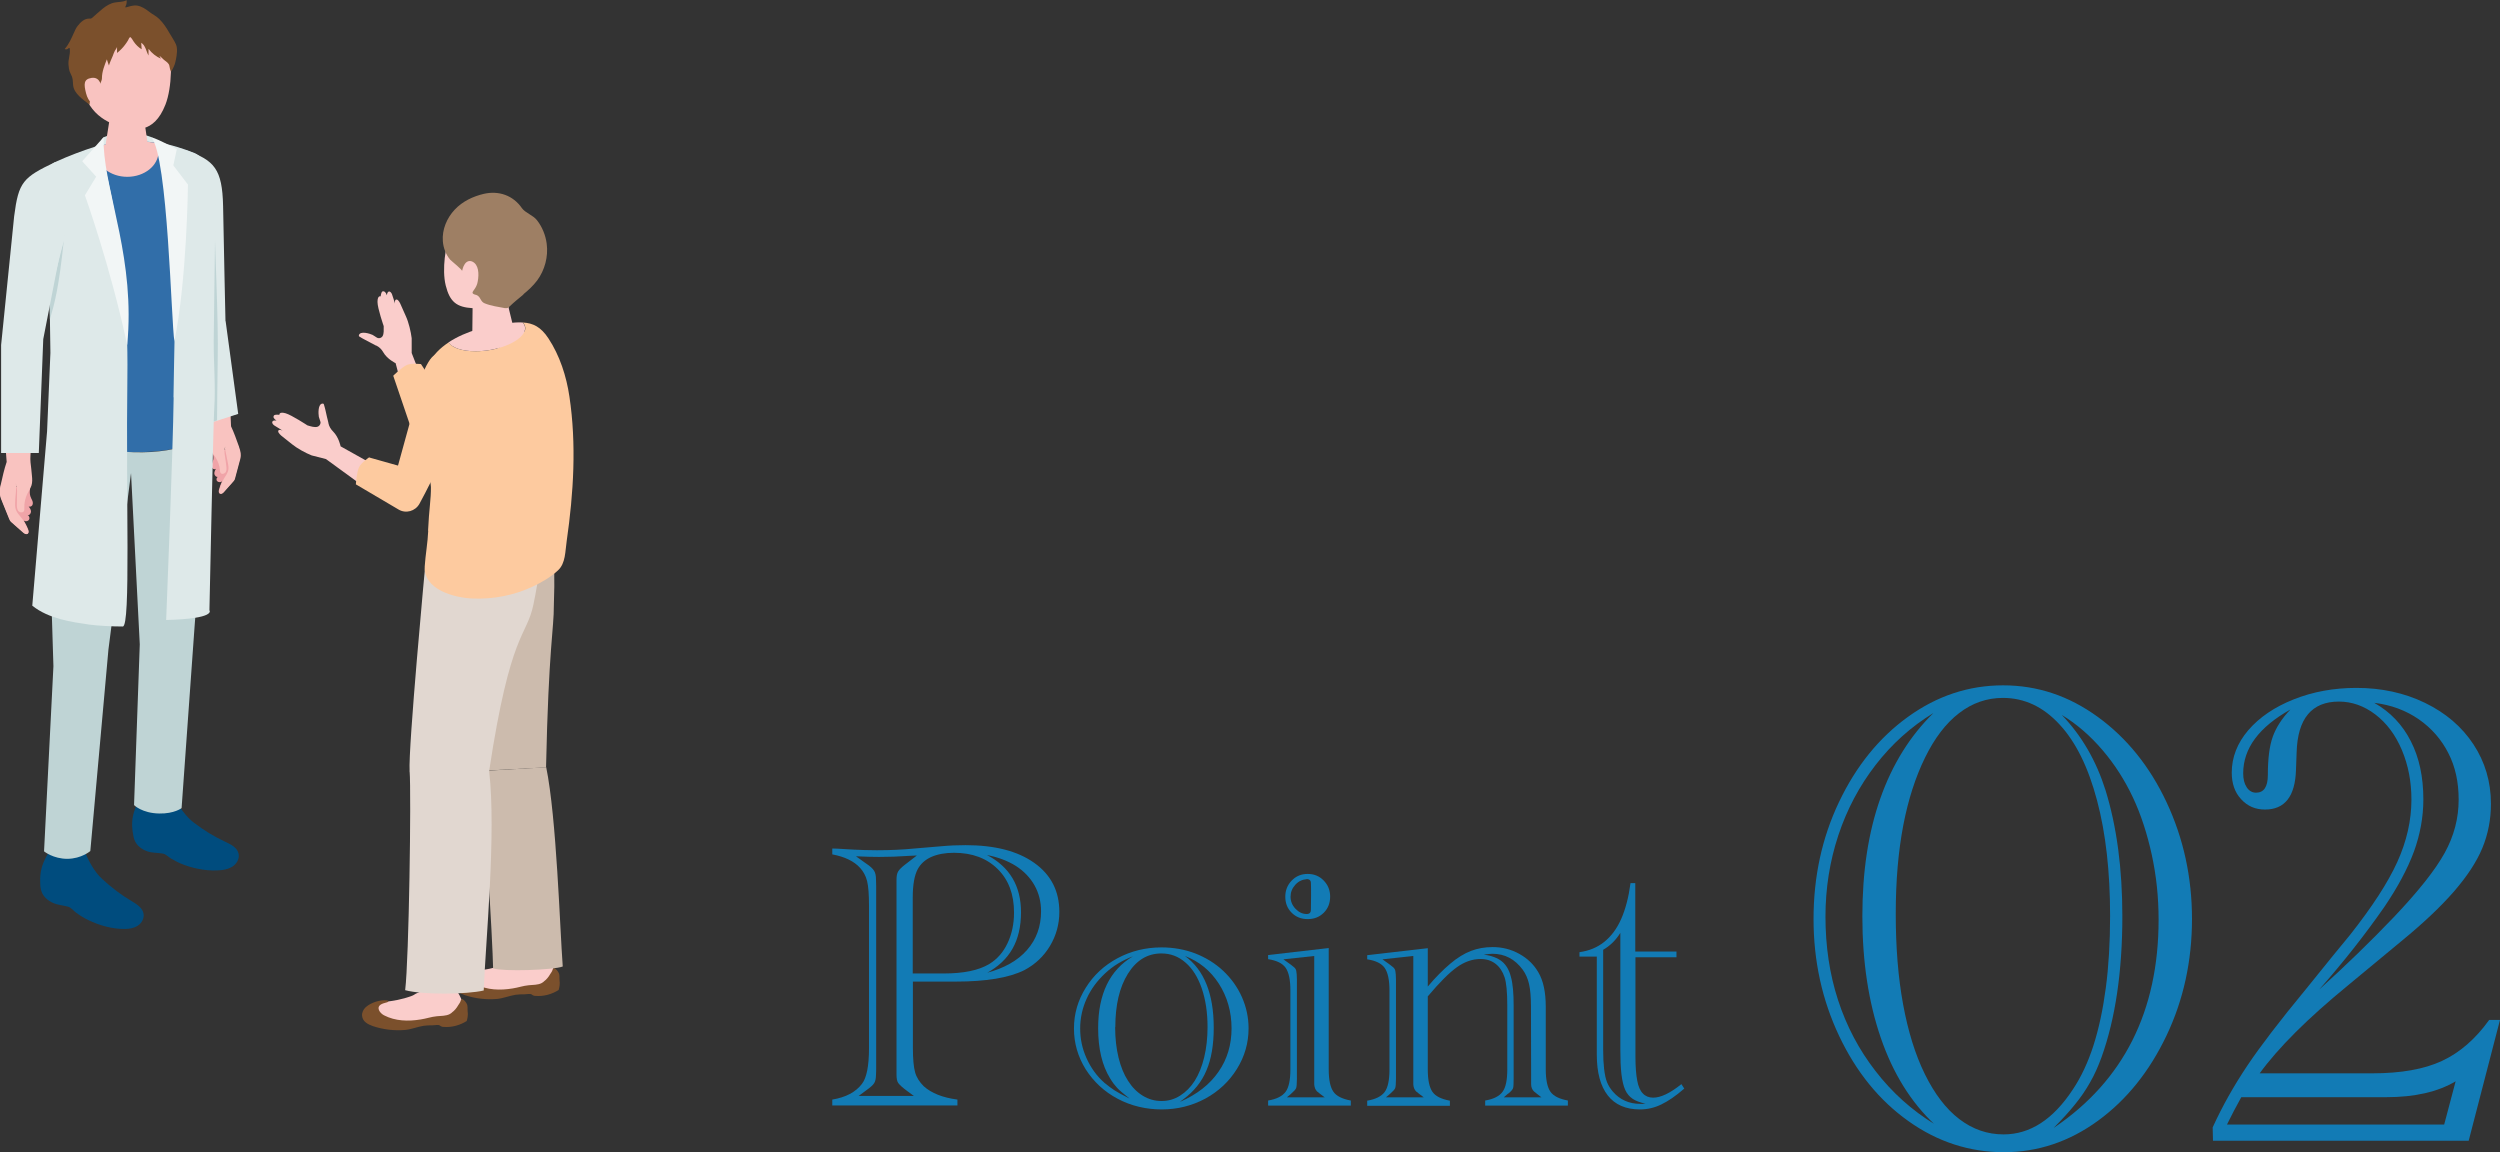 <?xml version="1.0" encoding="UTF-8"?><svg id="a" xmlns="http://www.w3.org/2000/svg" viewBox="0 0 157.22 72.46"><rect x="0" y="0" width="157.22" height="72.46" fill="#333333" stroke="none"/><defs><style>.b{fill:#fdca9f;}.c{fill:#9e7f64;}.d{fill:#004c7e;}.e{fill:#f9c3c0;}.f{fill:#f0a4a8;}.g{fill:#7b502c;}.h{fill:#e1d7d0;}.i{fill:#bfd4d5;}.j{fill:#127bb5;}.k{fill:#f2f6f6;}.l{fill:#316ea9;}.m{fill:#facdcb;}.n{fill:#ccbbad;}.o{fill:#dee9e9;}</style></defs><path class="o" d="M9.53,8.63s-1.47-.64-3.01,0c-.42.47,0,.57,0,.57l3.31-.05s-.09-.43-.3-.52Z"/><path class="l" d="M3.2,27.13l.35-4.96-1.08-9.82c-.14-.85.2-1.71,1.12-2.13,2.12-.96,4.61-2.15,8.62-.58.55.22.75.88.94,1.44.23.67.34,1.39.31,2.09,0,0-.04,1.22-.04,1.22-.02,2.32-.04,4.64-.06,6.96-.01,1.47-.09,2.92-.19,4.39-.05.65-.01,1.64-.01,1.64,0,0-1.21,1.08-4.78,1.06-3.89-.02-5.17-1.31-5.17-1.31Z"/><path class="e" d="M8.01,11.12c-1.09,0-1.97-.71-1.97-1.59,0-.1.01-.2.03-.29,1.09-.32,2.32-.48,3.78-.25.08.17.12.35.12.54,0,.88-.88,1.59-1.97,1.59Z"/><path class="e" d="M7.95,6.84c-.7,0-1.07.39-1.07.74l-.36,2.29c.03.4.71.72,1.5.72s1.42-.32,1.39-.72l-.35-2.39c-.03-.35-.42-.63-1.12-.63Z"/><path class="f" d="M14.99,28.06c.06.19.13.38.12.58,0,.14-.04.28-.08.41-.09.34-.18.67-.27,1.01-.01.04-.02.08-.04.12-.03.05-.07.1-.11.14-.18.21-.37.41-.55.62-.06.07-.16.15-.24.1-.08-.04-.07-.16-.05-.24.05-.18.11-.36.19-.53-.08.07-.22.07-.3-.01s-.05-.23.05-.27c-.11.03-.21-.08-.23-.19-.01-.11.04-.22.1-.32-.07.06-.18.03-.23-.05-.05-.07-.04-.17-.02-.26.02-.09.06-.17.08-.25.03-.15,0-.3-.04-.44l1.61-.44Z"/><path class="e" d="M14.16,28.09c-.07.2-.04.41-.01.62.03.2.06.39.08.59.02.13.03.27-.03.38-.06.11-.24.17-.32.07-.04-.05-.05-.12-.05-.19-.02-.28-.12-.55-.27-.79-.1-.15-.22-.28-.29-.45-.07-.17-.09-.36-.09-.54-.01-.26,0-.52,0-.78,0-.25-.07-.5-.11-.75-.08-.56-.13-1.12-.21-1.67l1.57-.05.1,2.28c.19.4.34.83.49,1.25.06.19.13.38.12.58,0,.14-.04.28-.08.41-.09.34-.18.67-.27,1.01-.01.04-.02.08-.04.12-.03.05-.07.1-.11.14-.18.21-.37.41-.55.62-.06.07-.16.15-.24.1-.08-.04-.07-.16-.05-.24.05-.18.11-.36.19-.53.14-.3.38-.51.38-.83,0-.15-.03-.29-.06-.43-.05-.25-.1-.5-.15-.75-.03,0-.04.04-.03.07"/><path class="f" d="M.07,30.46c-.05.21-.09.43-.05.65.02.15.08.3.14.44.14.35.29.71.43,1.06.02.04.04.09.06.13.04.06.09.1.14.14.23.2.45.4.68.6.08.07.19.14.28.08.08-.06.06-.18.02-.27-.07-.19-.17-.37-.27-.55.1.07.25.05.32-.05.07-.1.02-.26-.09-.29.12.02.22-.11.22-.23,0-.12-.08-.23-.15-.33.08.06.2,0,.24-.08.04-.09.03-.19-.01-.28-.04-.09-.09-.17-.12-.27-.05-.15-.04-.32-.02-.48l-1.81-.26Z"/><path class="e" d="M.98,30.39c.1.2.1.44.09.67,0,.22,0,.44-.01.65,0,.14,0,.29.08.41.08.11.28.15.36.03.04-.06.03-.14.03-.21-.01-.31.06-.62.19-.89.09-.17.2-.34.26-.52.06-.19.05-.4.03-.6-.02-.29-.06-.57-.09-.85-.03-.27.01-.55.02-.82.02-.62,0-1.23,0-1.85l-1.71.15.19,2.49c-.16.46-.26.95-.37,1.42-.05.21-.09.43-.05.65.02.15.08.3.14.44.14.35.29.71.43,1.06.02.04.04.09.06.13.04.06.09.1.14.14.23.2.45.4.68.6.08.07.19.14.28.08.08-.06.06-.18.02-.27-.07-.19-.17-.37-.27-.55-.19-.31-.48-.5-.52-.86-.02-.16,0-.32,0-.48.02-.28.05-.55.07-.83.03,0,.05.04.04.07"/><path class="o" d="M14.18,20.19s-.1-4.45-.15-7.23c-.05-2.33-.55-2.88-2.31-3.5-1.53,1.83-.4,10.99-.4,10.99l1.61,6.24,2.05-.66-.79-5.83Z"/><path class="i" d="M13.19,19.99l-.27,6.69.73-.24s.02-2.9.04-3.7c.06-2.79-.19-7.04-.22-9.82l-.28,7.07Z"/><path class="d" d="M3.08,53.62s-.09.1-.14.2c-.31.56-.44,1.05-.41,1.68,0,.2.02.4.09.59.12.32.4.55.71.69.31.14.63.15.95.24.21.06.32.24.5.37.24.18.5.34.77.47.7.34,1.52.57,2.3.56.29,0,.58-.05.82-.21.24-.16.4-.44.36-.73-.05-.38-.42-.61-.75-.81-.68-.4-1.26-.85-1.84-1.38-.51-.46-.86-1.14-1.13-1.77-.62-.06-1.25-.05-1.87,0-.18.02-.27.02-.35.09Z"/><path class="d" d="M8.71,50.42s-.08.11-.12.21c-.26.59-.34,1.08-.24,1.72.03.2.06.4.15.57.15.3.45.51.77.62.32.11.65.08.97.14.21.04.34.21.53.32.26.15.53.29.81.39.73.27,1.57.41,2.34.33.28-.03.57-.11.79-.29s.36-.48.29-.76c-.09-.37-.48-.57-.83-.73-.71-.33-1.34-.72-1.96-1.19-.55-.41-.96-1.05-1.3-1.65-.62,0-1.25.07-1.86.18-.18.03-.27.05-.34.13Z"/><path class="e" d="M7.66,1.26c-2,.02-2.55,1.51-2.55,3.33,0,2.37,1.56,3.1,2.36,3.33.97.28,2.19.54,2.93-1.33.44-1.11.43-3.04.18-3.79-.21-.65-.92-1.56-2.92-1.55Z"/><path class="g" d="M9.34,3.09c0,.13,0,.27,0,.4-.08-.14-.12-.29-.18-.43-.06-.14-.14-.29-.28-.37.01.14.02.27.03.41-.2-.12-.37-.29-.5-.48-.06-.09-.11-.19-.19-.27-.07-.07-.14.14-.17.19-.06.1-.12.19-.19.28-.14.19-.31.36-.5.51,0-.13,0-.26,0-.39,0,.07-.11.2-.14.26-.05.1-.09.21-.13.32-.08.2-.18.39-.24.6-.05-.13-.09-.26-.13-.39-.15.38-.31.78-.31,1.19,0,.16-.12.33-.16.49-.01.05-.02.1-.04.14-.04.06-.12.06-.17.11-.27.23-.39.58-.41.92-.38-.3-.97-.68-1.03-1.2-.02-.18-.01-.37-.07-.55-.04-.11-.1-.21-.14-.31-.05-.14-.07-.28-.08-.42-.04-.36.12-.66.08-1.01,0-.03,0-.06-.03-.07-.03-.01-.06.02-.08.04-.06.05-.15.06-.21.02.26-.29.41-.65.57-1,.08-.17.14-.33.26-.47.17-.22.41-.44.69-.44.04,0,.08,0,.12,0,.04-.01.07-.04.1-.06.41-.34.85-.85,1.4-.95.25-.05.53-.02.75-.15.02.13,0,.26-.06.38-.02.03-.03.05,0,.08.24-.06.45-.15.71-.12.29.04.54.21.76.38.21.17.45.27.65.47.25.25.45.55.62.85.14.24.32.5.43.75.11.26.05.64,0,.91-.03.16-.07.33-.14.48-.04.1-.11.22-.17.31-.08-.13-.08-.24-.11-.37-.03-.14-.17-.24-.28-.32-.13-.09-.22-.23-.35-.3.03.06.07.12.1.18-.3-.13-.57-.34-.77-.61Z"/><path class="e" d="M6.37,5.49s-.03-.68-.62-.59c-.5.08-.48.4-.34.96.14.56.49.83.84.82.35-.02.12-1.19.12-1.19Z"/><path class="i" d="M3.36,41.91l-.37-11.99.22-2.79s1.3,1.18,5.17,1.31c3.19.11,4.78-1.06,4.78-1.06l-.92,11.97-.82,11.47s-.46.36-1.41.34c-1.08-.02-1.58-.53-1.58-.53l.36-10.11-.55-10.77-1.42,11.09-1.14,12.68s-.55.48-1.44.49c-.9,0-1.47-.47-1.47-.47l.59-11.65Z"/><path class="o" d="M10.91,24.98c.05-4.2.38-9.93-.77-15.68-.01-.06-.03-.12-.04-.19,0-.03,0-.09,0-.12.02,0,.04,0,.07.01.64.12,1.32.33,2.05.62.55.22.82.9,1.01,1.46.23.67.37,1.4.35,2.11,0,0-.05,1.23-.05,1.23-.02,2.32-.07,4.66-.09,6.98-.01,1.47.13,2.9.03,4.36-.05.65-.3,12.62-.3,12.62,0,0,.46.53-2.72.61,0,0,.43-10.66.47-13.99Z"/><path class="o" d="M5.99,9.22c-.82.26-1.73.61-2.43.93-.92.42-1.22,1.35-1.08,2.2l.63,5.71.06,4.13-.21,4.94c-.14,1.61-.93,10.91-.93,10.96,1.03.83,2.5,1.03,3.59,1.19.53.07,1.41.12,2.1.12.51,0,.19-8.11.29-15.65.12-8.81-1.79-14.6-1.79-14.6l-.23.08Z"/><path class="i" d="M3.11,18.69s.37-1.47.9-3.55c-.31,2.99-.58,3.94-.87,4.94l-.03-1.4Z"/><path class="k" d="M6.52,9.19c.16,3.14,1.99,7.19,1.48,12.51-1.06-4.96-2.66-9.42-2.66-9.42l.71-1.17-.88-.97,1.35-1.52v.57Z"/><path class="o" d="M3.48,10.19c-2.04.97-2.31,1.24-2.59,3.41L.07,21.7v6.79h2.37l.28-7.16,1.04-5.34c1.4-4.39-.29-5.8-.29-5.8Z"/><path class="k" d="M10.97,21.5c-.21-1.3-.4-11.58-1.45-12.87.51.15,1.6.75,1.6.75l-.22,1.02.92,1.21s-.06,6-.86,9.89Z"/><path class="m" d="M28.41,61.95c.6.55.73,1.3.73,1.3,0,0,.16.65-1.1.97-.28.07-.57.13-.85.1-.23-.02-.36-.1-.6-.04-.35.09-.67.24-1.02.32-.32.08-.67.12-1,.08-.1-.01-.19-.03-.29-.05-1.02-.3-1.25-.53-1.17-.97.08-.39.61-.61.95-.64.67-.07,1.22-.16,1.86-.4.11-.04.19-.12.3-.16.17-.06.33-.16.45-.3.15-.17.41-.31.72-.38.44-.1.84-.02,1.01.18Z"/><path class="g" d="M28.41,63.69s-.08.05-.12.08c-.24.13-.55.11-.82.14-.34.03-.67.15-1.01.2-.78.13-1.6.11-2.31-.26-.27-.14-.53-.51-.16-.7.11-.06.24-.08.36-.12.03-.01.07-.03.07-.06,0-.04-.05-.06-.09-.06-.44-.04-.99.13-1.33.43-.15.14-.25.34-.23.54.03.37.37.54.68.65.66.22,1.35.3,2.04.24.39-.04.77-.2,1.15-.26.2-.03.37-.03.57-.03.11,0,.34-.05.43,0,.03.02.06.04.09.06.05.03.11.04.17.04.51.04,1.02-.1,1.45-.37.06-.19.09-.4.06-.6-.02-.15.02-.33-.05-.47-.05-.11-.15-.23-.26-.3-.02,0-.03-.02-.05-.01,0,0-.01,0-.02.01-.05.05-.07.12-.09.18-.03.07-.08.12-.12.19-.1.18-.24.35-.41.47Z"/><path class="m" d="M34.19,59.99c.6.55.73,1.3.73,1.3,0,0,.16.65-1.1.97-.28.07-.57.13-.85.1-.23-.02-.36-.1-.6-.04-.35.09-.67.24-1.02.32-.32.08-.67.12-1,.08-.1-.01-.19-.03-.29-.05-1.02-.3-1.25-.53-1.17-.97.08-.39.61-.61.95-.64.67-.07,1.22-.16,1.86-.4.11-.04.19-.12.3-.16.17-.06.33-.16.45-.3.15-.17.41-.31.72-.38.44-.1.84-.02,1.01.18Z"/><path class="g" d="M34.19,61.74s-.08.05-.12.08c-.24.13-.55.11-.82.14-.34.03-.67.15-1.01.2-.78.13-1.6.11-2.31-.26-.27-.14-.53-.51-.16-.7.11-.06.24-.08.36-.12.03-.01.07-.03.07-.06,0-.04-.05-.06-.09-.06-.44-.04-.99.13-1.33.43-.15.14-.25.34-.23.54.03.37.37.54.68.65.66.22,1.35.3,2.04.24.39-.04.77-.2,1.15-.26.2-.03.37-.03.57-.03.11,0,.34-.05.43,0,.03.02.06.04.09.06.05.03.11.04.17.04.51.04,1.02-.1,1.45-.37.06-.19.09-.4.06-.6-.02-.15.02-.33-.05-.47-.05-.11-.15-.23-.26-.3-.02,0-.03-.02-.05-.01,0,0-.01,0-.02.01-.05.05-.07.12-.09.18-.03.07-.08.12-.12.19-.1.18-.24.35-.41.47Z"/><path class="n" d="M30.23,48.48c.19,1.12.76,10.84.78,12.42.62.21,3.81.11,4.38-.12-.18-2.4-.39-9.37-1.04-12.53l-4.11.24Z"/><path class="n" d="M34.34,48.26c.16-7.51.5-8.75.49-10.17.07-1.92,0-2.56,0-2.56h-1.56s-3.34,1.25-3.34,1.25c0,0,.1,10.58.28,11.7l4.12-.22Z"/><path class="h" d="M25.76,48.49c.11,1.39-.04,11.85-.28,13.78,1.08.3,3.89.27,4.94.02.11-2.95.8-9.89.34-13.81h-5Z"/><path class="h" d="M30.76,48.5c1.35-8.91,2.36-8.4,2.79-10.5.37-1.79.38-2.48.38-2.48l-3.27-1.02-3.91.98s-1.09,11.62-.99,13.02h5Z"/><path class="m" d="M28.31,14.77c.24-.56.95-1.3,2.77-1.15,1.82.15,2.21,1.49,2.11,3.09-.05.9-.43,1.66-1.01,2.14-.16.13-.23.35-.18.56.14.56.38,1.56.38,1.56,0,.33-.61.64-1.35.7s-1.33-.16-1.33-.49l.02-1.8c-.99-.06-1.43-.38-1.69-1.43-.25-1.02,0-2.53.27-3.17Z"/><path class="c" d="M32.92,18.52c-.29.24-.59.48-.86.74-.05.05-.1.1-.17.12-.04,0-.09,0-.13,0-.41-.08-.88-.14-1.27-.3-.28-.11-.24-.36-.47-.5-.06-.04-.14-.04-.2-.07-.2-.08-.06-.2.01-.31.1-.14.18-.3.21-.48.1-.51.06-1.09-.34-1.27-.2-.09-.37,0-.48.17-.06.09-.1.19-.13.3,0,.02-.02.1-.04.13,0,0,0,0,0,0,.1-.03-.67-.64-.74-.72-.27-.32-.43-.74-.46-1.16-.06-.74.26-1.47.75-1.99.49-.52,1.15-.83,1.83-.99.92-.21,1.83.08,2.4.91.2.28.7.44.94.75.33.42.54.94.61,1.47.11.82-.12,1.67-.6,2.32-.25.33-.55.61-.87.87Z"/><path class="m" d="M23.67,31.18l-3.17-2.31-.9-.23c-.38-.15-.91-.44-1.23-.7-.35-.28-.61-.48-.69-.55-.12-.11-.24-.25-.16-.33.06-.07.25.02.25.02,0,0-.47-.29-.53-.33s-.17-.16-.1-.25c.06-.09.25-.05.25-.05-.19-.12-.22-.23-.17-.31.06-.1.35-.05.35-.05,0,0-.04-.22.39-.1.38.11,1.37.76,1.37.76.23.07.45.14.63.09.11-.03.19-.14.2-.26,0-.07-.1-.3-.11-.37-.03-.18-.07-.82.24-.83.02,0,.03,0,.05.01.02.01.02.03.03.05.04.12.07.25.1.37.05.26.12.51.18.77,0,0,0,.01,0,.02.04.21.15.39.3.54.36.36.47.93.47.93l2.38,1.33-.1,1.78Z"/><path class="b" d="M23.22,28.77l1.81.51,1.66-6.03c.71-1.51.96-.85,1.59-.55.5.24.72.53.73.79.07,1.85-.26,3.64-1.26,5.52-.33.62-.9,1.82-1.37,2.67-.26.47-.86.64-1.32.36-1.23-.72-2.68-1.58-2.68-1.58,0,0,.05-.76.2-1.08.14-.29.65-.63.65-.63Z"/><path class="m" d="M27.32,25.86l-1.43-3.66v-.93c-.05-.41-.19-1-.36-1.37-.18-.41-.31-.71-.36-.81-.07-.15-.18-.3-.28-.24-.08.04-.05.24-.05.24,0,0-.16-.52-.19-.59-.03-.07-.11-.2-.21-.16-.1.04-.11.23-.11.23-.07-.21-.17-.27-.26-.25-.11.03-.13.32-.13.32,0,0-.2-.09-.2.35,0,.4.39,1.52.39,1.52,0,.24.02.47-.07.63-.06.1-.19.15-.3.12-.07-.02-.26-.17-.33-.2-.17-.08-.78-.27-.86.02,0,.02,0,.03,0,.05,0,.02.02.03.04.04.1.07.22.13.33.19.24.12.47.25.7.37,0,0,.01,0,.02,0,.19.09.34.24.44.42.25.44.78.69.78.69l.69,2.64,1.75.35Z"/><path class="b" d="M26.47,22.89l1.04,1.57,5.19-3.49c1.52-.68,1.28-.01,1.56.62.22.5.2.88.04,1.08-1.16,1.45-2.58,2.59-4.55,3.36-.65.25-1.87.79-2.78,1.13-.51.19-1.07-.08-1.24-.59-.46-1.35-1-2.94-1-2.94,0,0,.54-.54.86-.68.3-.13.9-.05.9-.05Z"/><path class="b" d="M26.92,33.37c.06-1.34.19-1.98.18-2.74-.02-.85-1.23-3.8-.83-4.54.58-1.05.65-1.84.68-3.21.28-.55.73-1,1.27-1.35.21.34.82.56,1.69.56,1.3,0,2.65-.51,3.03-1.14.15-.25.12-.48-.06-.67.64.04,1.13.27,1.61,1,.71,1.08,1.13,2.37,1.32,3.66.45,3.01.26,6.07-.17,9.07-.1.65-.06,1.41-.55,1.86-.46.43-1.04.76-1.61,1.03-1.16.54-2.46.79-3.74.74-1.16-.04-3.12-.56-3.03-2.03.05-.75.19-1.49.22-2.23Z"/><path class="m" d="M32.93,20.95c-.37.63-1.73,1.14-3.03,1.14-.86,0-1.48-.23-1.69-.56,1.1-.73,2.57-1.08,3.67-1.2.37-.04.69-.07.99-.05.17.19.21.42.06.67Z"/><path class="j" d="M57.41,61.73v4.18c0,.7.05,1.21.14,1.53.09.32.28.61.54.87.49.44,1.2.72,2.12.84v.37h-7.87v-.37c.85-.14,1.47-.47,1.86-.98.3-.38.45-1.13.45-2.26v-8.94c0-.72-.04-1.24-.12-1.56-.08-.32-.23-.6-.44-.83-.38-.42-.96-.7-1.75-.85v-.37c.12,0,.22.01.3.01l1.04.06c.42.02.9.04,1.46.04.88,0,1.67-.04,2.38-.11l1.66-.14c.54-.05,1.05-.07,1.54-.07,1.84,0,3.28.37,4.33,1.12,1.05.75,1.57,1.77,1.57,3.08,0,.77-.2,1.49-.59,2.14s-.93,1.16-1.61,1.52c-.96.48-2.4.72-4.32.72h-2.69ZM54.01,68.92h3.46l-.46-.34c-.27-.2-.44-.36-.52-.47s-.11-.3-.11-.53c0-.13,0-.21,0-.25,0-.04,0-.09,0-.14v-11.48s0-.09,0-.14c0-.05,0-.13,0-.25,0-.22.03-.39.1-.51.07-.12.21-.26.44-.44l.08-.06.66-.51-.43.02c-.72.05-1.37.07-1.94.07-.36,0-.84-.01-1.46-.04l.63.45c.26.17.43.33.51.46.08.13.12.31.12.55,0,.13.01.26.01.39v11.48c0,.13,0,.26-.01.39,0,.25-.04.42-.11.54-.07.12-.24.27-.52.47l-.46.34ZM57.41,61.22h1.94c1.26,0,2.21-.2,2.87-.6.49-.3.87-.73,1.14-1.3s.41-1.21.41-1.93c0-1.15-.34-2.06-1.03-2.74-.69-.68-1.6-1.02-2.75-1.02-.56,0-1.03.09-1.42.26-.38.17-.67.43-.85.76-.21.38-.32.98-.32,1.81v4.76ZM62.03,61.19c1.12-.3,1.98-.78,2.56-1.45.59-.67.88-1.48.88-2.43,0-.6-.14-1.15-.41-1.63s-.67-.9-1.17-1.22c-.51-.32-1.11-.55-1.82-.69,1.43.75,2.14,1.95,2.14,3.6,0,.9-.18,1.67-.54,2.3s-.91,1.14-1.63,1.53Z"/><path class="j" d="M67.54,64.67c0-.92.25-1.77.74-2.55.49-.79,1.16-1.41,2-1.86.84-.45,1.76-.68,2.77-.68.75,0,1.46.13,2.12.38.66.26,1.25.62,1.75,1.09s.9,1.02,1.18,1.65.42,1.29.42,1.97c0,.91-.24,1.76-.73,2.55-.49.79-1.15,1.41-1.99,1.87-.84.45-1.76.68-2.74.68s-1.93-.22-2.77-.67c-.85-.45-1.51-1.07-2.01-1.85-.49-.79-.74-1.64-.74-2.56ZM71.04,69.09c-.38-.3-.64-.52-.78-.67-.14-.15-.29-.34-.44-.59-.51-.82-.76-1.88-.76-3.17,0-2.15.73-3.66,2.19-4.52-.66.25-1.25.6-1.75,1.07-.5.47-.89.99-1.16,1.59-.27.59-.41,1.22-.41,1.88s.13,1.27.4,1.87c.27.6.64,1.12,1.13,1.55.26.21.47.37.63.47.16.1.47.28.95.52ZM70.13,64.6c0,.69.07,1.32.21,1.9.14.58.34,1.07.6,1.47.26.41.57.72.93.94s.75.33,1.18.33.81-.11,1.17-.34c.36-.23.67-.54.92-.94.25-.4.45-.89.59-1.47.14-.58.21-1.22.21-1.9,0-.91-.12-1.71-.36-2.42-.24-.7-.58-1.25-1.02-1.63-.44-.39-.95-.58-1.52-.58-.88,0-1.58.43-2.11,1.28-.53.85-.79,1.97-.79,3.35ZM74.24,69.28c1.04-.46,1.84-1.08,2.39-1.88.55-.79.82-1.7.82-2.73s-.27-1.99-.8-2.81c-.53-.82-1.24-1.4-2.13-1.74,1.21.88,1.81,2.39,1.81,4.51,0,1.07-.15,1.97-.46,2.69-.3.72-.79,1.32-1.45,1.81l-.19.14Z"/><path class="j" d="M79.75,69.53v-.32c.54-.09.9-.28,1.1-.55.2-.27.3-.74.3-1.4v-4.98c0-.66-.1-1.13-.3-1.42-.2-.28-.57-.46-1.1-.54v-.26l3.81-.44v7.63c0,.66.1,1.12.29,1.4.19.28.56.46,1.1.56v.32h-5.2ZM80.94,69.01h2.37l-.28-.21s-.03-.03-.05-.04l-.15-.12c-.11-.11-.17-.26-.18-.45v-8.07l-1.94.21.46.33s.02.01.05.04l.15.12c.08.06.13.14.15.24.02.11.04.29.04.56v6.21c0,.32-.02.53-.05.6-.03.08-.13.19-.28.32-.02.02-.04.03-.04.04l-.25.21ZM80.83,56.39c0-.39.13-.73.4-1.01s.6-.42,1.01-.42.74.14,1.01.42.4.61.4,1.01-.13.74-.4,1.01-.6.4-1.01.4-.74-.13-1.01-.4-.4-.6-.4-1.01ZM82.18,55.29c-.28.02-.52.13-.72.35-.2.22-.3.47-.3.75s.1.54.31.76c.21.22.44.33.71.33.17,0,.26-.09.26-.27,0-.14.01-.43.01-.87s0-.69-.01-.81c0-.16-.09-.24-.26-.25Z"/><path class="j" d="M89.8,62.03c.49-.58.96-1.05,1.41-1.43.45-.38.88-.64,1.3-.8.42-.16.87-.24,1.36-.24.6,0,1.16.14,1.68.43s.91.67,1.19,1.15c.32.54.47,1.26.47,2.18v3.93c0,.66.1,1.12.29,1.4.19.28.56.46,1.1.56v.32h-5.2v-.32c.54-.09.9-.28,1.1-.56s.29-.74.29-1.4v-4c0-.86-.06-1.46-.17-1.79-.12-.36-.31-.65-.57-.85-.26-.2-.57-.3-.94-.3-.51,0-1,.17-1.48.51-.48.34-1.09.95-1.84,1.84v4.6c0,.66.1,1.12.29,1.4s.56.46,1.1.56v.32h-5.2v-.32c.54-.09.9-.28,1.1-.55.2-.27.3-.74.3-1.4v-4.98c0-.66-.1-1.13-.3-1.42-.2-.28-.57-.46-1.1-.54v-.26l3.81-.44v2.41ZM87.17,69.01h2.37l-.28-.21s-.03-.03-.05-.04l-.15-.12c-.11-.11-.17-.26-.18-.45v-8.07l-1.94.21.46.33s.02.01.05.04l.15.12c.08.06.13.14.15.24.02.11.04.29.04.56v6.21c0,.32-.02.53-.05.6-.03.08-.13.19-.28.32-.02.02-.04.03-.04.04l-.25.21ZM94.58,69.01h2.36l-.27-.21s-.04-.04-.05-.04l-.15-.12c-.12-.12-.18-.27-.18-.45v-.36s-.01-4.52-.01-4.52c0-.6-.04-1.07-.12-1.42-.08-.35-.21-.65-.4-.91-.49-.66-1.12-1-1.91-1-.08,0-.26.02-.54.05.49.07.87.21,1.14.43.27.22.46.54.57.98.12.43.17,1.04.17,1.8v4.6c0,.32-.01.53-.04.6-.03.08-.12.19-.28.32-.02.02-.03.02-.03.02s0,0-.02.01l-.24.21Z"/><path class="j" d="M102.85,60.18v6.28c0,.62.04,1.11.11,1.49.07.38.19.65.36.82.16.17.38.26.64.26.48,0,1.07-.28,1.78-.85l.18.28c-.53.46-1.01.79-1.45,1-.43.21-.88.31-1.34.31-.88,0-1.56-.29-2.02-.88-.46-.59-.69-1.44-.69-2.56v-6.17h-1.09v-.28c.59-.08,1.11-.29,1.55-.64.44-.35.8-.83,1.07-1.44.27-.61.47-1.36.59-2.26h.3v4.3h2.59v.36h-2.58ZM101.91,58.65c-.28.46-.64.82-1.09,1.08v6.31c0,.45.02.85.06,1.19.04.34.1.62.18.82.08.21.21.41.37.6.44.51,1.02.77,1.72.77.13,0,.24,0,.33-.01-.35-.08-.62-.18-.81-.31-.19-.13-.35-.31-.46-.55-.11-.24-.19-.57-.24-.99-.05-.42-.07-.94-.07-1.55v-7.37Z"/><path class="j" d="M114.05,57.79c0-2.65.53-5.1,1.6-7.35,1.07-2.25,2.51-4.04,4.34-5.36s3.82-1.98,5.98-1.98,4.13.66,5.95,1.98,3.27,3.11,4.33,5.37c1.06,2.26,1.6,4.71,1.6,7.34s-.53,5.08-1.6,7.33c-1.07,2.25-2.5,4.04-4.31,5.36-1.81,1.32-3.79,1.98-5.93,1.98s-4.17-.65-6-1.96c-1.83-1.3-3.28-3.09-4.35-5.35-1.07-2.26-1.61-4.71-1.61-7.36ZM121.65,70.7c-1.47-1.38-2.6-3.19-3.37-5.43s-1.16-4.79-1.16-7.64.38-5.29,1.13-7.42,1.86-3.92,3.34-5.37c-1.41.86-2.62,1.95-3.64,3.27-1.02,1.32-1.8,2.79-2.34,4.42s-.81,3.34-.81,5.11c0,1.87.26,3.62.79,5.25.53,1.63,1.31,3.12,2.36,4.47,1.04,1.35,2.28,2.46,3.7,3.33ZM119.22,57.48c0,2.09.15,3.98.46,5.67s.76,3.16,1.37,4.4c.61,1.24,1.33,2.19,2.17,2.83.84.64,1.76.96,2.78.96,1.67,0,3.12-.94,4.36-2.83.52-.78.95-1.7,1.29-2.75.34-1.06.6-2.27.78-3.63.18-1.36.27-2.87.27-4.54,0-2.76-.27-5.18-.82-7.25-.55-2.08-1.33-3.67-2.36-4.78-1.02-1.11-2.21-1.67-3.56-1.67-1.01,0-1.93.32-2.76.96-.83.64-1.54,1.57-2.14,2.8-.6,1.22-1.06,2.65-1.37,4.27-.31,1.63-.47,3.48-.47,5.55ZM129.17,70.92c4.38-2.96,6.58-7.33,6.58-13.09,0-1.39-.14-2.75-.43-4.08-.29-1.32-.68-2.53-1.19-3.61s-1.14-2.07-1.91-2.97-1.62-1.64-2.56-2.21c1.26,1.31,2.17,2.89,2.75,4.73.71,2.29,1.06,4.94,1.06,7.93,0,3.48-.44,6.44-1.31,8.87-.21.57-.44,1.1-.72,1.58-.27.48-.59.95-.96,1.4-.37.46-.81.94-1.31,1.44Z"/><path class="j" d="M142.08,67.5h7.11c1.8,0,3.26-.26,4.38-.78,1.12-.52,2.11-1.38,2.97-2.58h.68l-1.97,7.6h-16.08l-.02-.84c.61-1.34,1.34-2.63,2.17-3.87s2.05-2.83,3.65-4.77c.68-.85,1.26-1.56,1.73-2.14.47-.58.84-1.03,1.1-1.34,1.38-1.75,2.37-3.27,2.96-4.57.59-1.3.89-2.61.89-3.93,0-1.12-.2-2.16-.6-3.11s-.96-1.7-1.67-2.24c-.71-.54-1.48-.81-2.29-.81-1.71,0-2.6,1.07-2.66,3.2l-.04,1.09c-.05,1.67-.7,2.5-1.95,2.5-.6,0-1.1-.21-1.5-.65-.4-.43-.59-.99-.59-1.67,0-.97.35-1.86,1.04-2.67.7-.81,1.65-1.46,2.86-1.94,1.21-.48,2.52-.72,3.94-.72,1.57,0,3.01.31,4.31.94,1.3.63,2.32,1.5,3.05,2.61s1.1,2.36,1.1,3.74c0,.98-.18,1.91-.54,2.78-.36.87-.96,1.78-1.8,2.75-.84.96-1.94,2-3.31,3.12l-3.32,2.75c-2.54,2.08-4.4,3.93-5.59,5.57ZM153.71,70.72l.72-2.72c-1.12.67-2.58,1-4.38,1h-9.1c-.34.61-.64,1.19-.9,1.72h13.67ZM144.04,44.62c-1.98,1.11-2.97,2.44-2.97,4.02,0,.35.07.64.22.87s.35.34.59.34c.49,0,.74-.37.74-1.11,0-1.02.1-1.83.31-2.41.21-.58.57-1.15,1.11-1.71ZM145.85,62.23c1.68-1.52,3.24-3.03,4.69-4.55,1.54-1.62,2.61-2.97,3.2-4.04.59-1.07.88-2.18.88-3.36,0-1.09-.21-2.07-.65-2.92-.43-.85-1.05-1.56-1.85-2.12-.81-.56-1.74-.91-2.81-1.04,1.01.57,1.78,1.38,2.3,2.41.53,1.03.79,2.25.79,3.66,0,1.11-.2,2.2-.59,3.28-.4,1.08-1.02,2.24-1.86,3.48-1.2,1.73-2.57,3.47-4.1,5.2Z"/></svg>